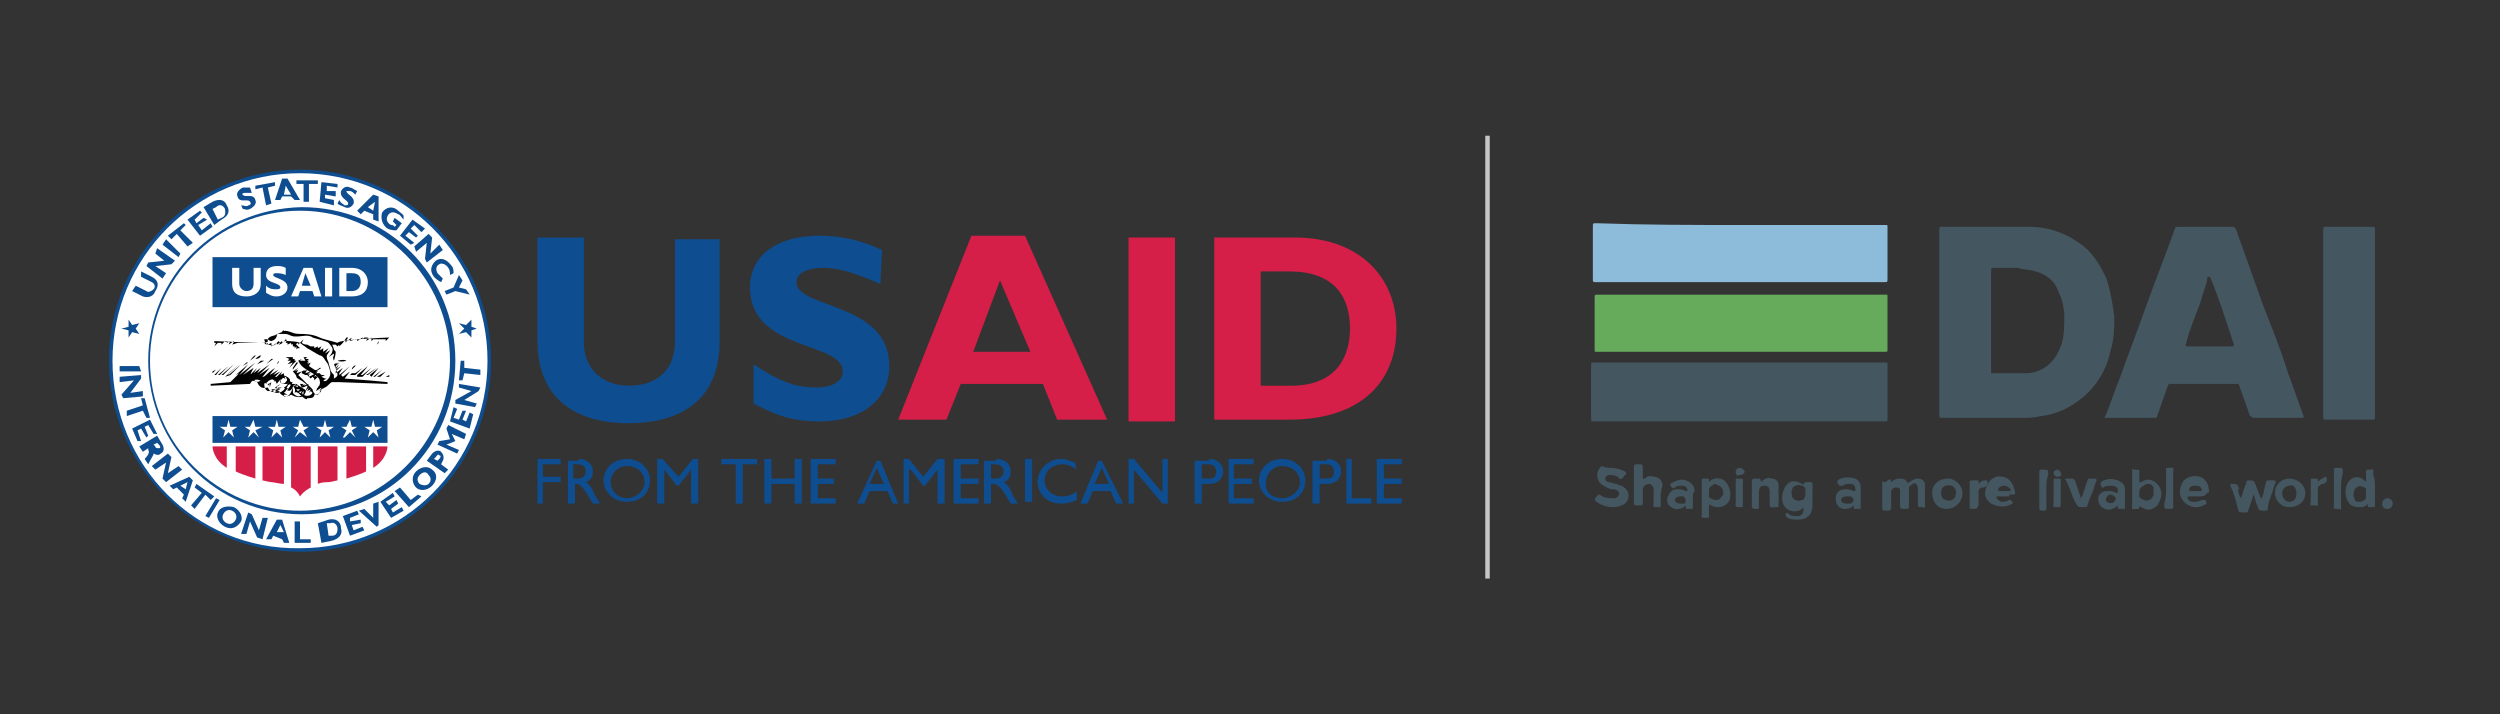 <?xml version="1.0" encoding="utf-8"?>
<!-- Generator: Adobe Illustrator 28.3.0, SVG Export Plug-In . SVG Version: 6.00 Build 0)  -->
<svg version="1.1" id="Layer_1" xmlns="http://www.w3.org/2000/svg" xmlns:xlink="http://www.w3.org/1999/xlink" x="0px" y="0px"
	 viewBox="0 0 140 40" style="enable-background:new 0 0 140 40;" xml:space="preserve">
<rect x="0" y="0" width="140" height="40" fill="#333333" stroke="none"/>
<style type="text/css">
	.st0{fill:#44565F;}
	.st1{fill:#8CBCDA;}
	.st2{fill:#66AA5C;}
	.st3{fill:#FFFFFF;}
	.st4{fill:#0E4D90;}
	.st5{fill:#D51E48;}
	.st6{fill:#010101;}
	.st7{fill:none;stroke:#C7C6C5;stroke-width:0.25;stroke-miterlimit:10;}
</style>
<g>
	<g>
		<path class="st0" d="M96.9,27.6c0,0.2,0,0.4-0.1,0.5c-0.2,0.3-0.6,0.4-1,0.2c0,0,0-0.1-0.1,0c0,0,0,0.1,0,0.1c0,0.2,0,0.4,0,0.5
			c0,0.1,0,0.1-0.1,0.1c-0.4,0-0.3,0-0.3-0.3c0-0.3,0-0.6,0-0.9c0-0.3,0-0.6,0-0.9c0-0.1,0-0.1,0.1-0.1c0.1,0,0.2,0,0.2,0
			c0.1,0,0.1,0,0.1,0.1c0,0.1,0,0.1,0.1,0C96.3,26.6,96.8,26.9,96.9,27.6C96.9,27.6,96.9,27.6,96.9,27.6z M95.7,27.6
			C95.7,27.6,95.7,27.6,95.7,27.6c0,0.1,0,0.2,0,0.2c0,0,0,0.1,0.1,0.1c0.1,0.1,0.3,0.1,0.4,0.1c0.1,0,0.2-0.2,0.3-0.3
			c0-0.1,0-0.3-0.1-0.4c-0.1-0.1-0.3-0.2-0.4-0.2C95.7,27.3,95.7,27.3,95.7,27.6C95.7,27.6,95.7,27.6,95.7,27.6z"/>
		<g>
			<path class="st0" d="M108.6,18.1c0-1.7,0-3.5,0-5.2c0-0.2,0-0.2,0.2-0.2c1.6,0,3.2,0,4.8,0c1.2,0,2.2,0.4,3.1,1.1
				c0.6,0.5,1,1.2,1.3,1.9c0.2,0.7,0.3,1.3,0.4,2c0,0.6,0,1.3-0.2,1.9c-0.2,1-0.7,1.9-1.5,2.6c-0.7,0.6-1.5,1-2.4,1.1
				c-0.4,0.1-0.8,0.1-1.2,0.1c-1.4,0-2.9,0-4.3,0c-0.2,0-0.2,0-0.2-0.2C108.6,21.6,108.6,19.8,108.6,18.1z M111.5,18
				c0,0.9,0,1.9,0,2.8c0,0.1,0,0.1,0.1,0.1c0.6,0,1.2,0,1.9,0c0.3,0,0.6-0.1,0.8-0.2c0.6-0.3,0.9-0.8,1.1-1.3
				c0.2-0.5,0.2-1.1,0.2-1.7c0-0.4-0.1-0.9-0.3-1.3c-0.2-0.6-0.6-1-1.3-1.2c-0.3-0.1-0.7-0.1-1-0.2c-0.4,0-0.9,0-1.3,0
				c-0.2,0-0.2,0-0.2,0.2C111.5,16.1,111.5,17.1,111.5,18z"/>
			<path class="st0" d="M123.7,12.7c0.4,0,0.9,0,1.3,0c0.1,0,0.1,0,0.2,0.1c0.5,1.4,1,2.8,1.5,4.2c0.5,1.3,1,2.5,1.4,3.8
				c0.3,0.8,0.6,1.7,0.9,2.5c0,0.1,0,0.1-0.1,0.1c-0.9,0-1.8,0-2.7,0c-0.1,0-0.1-0.1-0.2-0.1c-0.2-0.6-0.4-1.1-0.6-1.7
				c0-0.1-0.1-0.1-0.2-0.1c-1.2,0-2.4,0-3.6,0c-0.1,0-0.2,0-0.2,0.1c-0.2,0.6-0.4,1.1-0.6,1.7c0,0.1-0.1,0.1-0.2,0.1
				c-0.9,0-1.7,0-2.6,0c-0.1,0-0.2,0-0.1-0.1c0.3-0.7,0.5-1.4,0.8-2.1c0.5-1.4,1-2.7,1.5-4.1c0.5-1.4,1.1-2.9,1.6-4.3
				c0-0.1,0.1-0.1,0.2-0.1C122.8,12.7,123.2,12.7,123.7,12.7z M123.7,19.4C123.7,19.4,123.7,19.4,123.7,19.4c0.4,0,0.8,0,1.3,0
				c0.1,0,0.1,0,0.1-0.1c-0.4-1.2-0.8-2.5-1.3-3.7c0,0,0-0.1-0.1-0.1c-0.1,0-0.1,0.1-0.1,0.1c0,0,0,0,0,0.1
				c-0.1,0.4-0.3,0.9-0.4,1.3c-0.3,0.8-0.6,1.5-0.8,2.3c0,0.1,0,0.1,0.1,0.1C122.9,19.4,123.3,19.4,123.7,19.4z"/>
			<path class="st1" d="M97.5,12.6c2.7,0,5.3,0,8,0c0,0,0.1,0,0.1,0c0.1,0,0.1,0,0.1,0.1c0,0.5,0,1,0,1.5c0,0.5,0,1,0,1.4
				c0,0.2,0,0.2-0.2,0.2c-3.2,0-6.4,0-9.5,0c-2.2,0-4.4,0-6.6,0c-0.2,0-0.2,0-0.2-0.2c0-1,0-1.9,0-2.9c0-0.2,0-0.2,0.2-0.2
				C92.2,12.6,94.8,12.6,97.5,12.6z"/>
			<path class="st2" d="M97.5,19.7c-2.7,0-5.3,0-8,0c0,0-0.1,0-0.1,0c-0.1,0-0.1,0-0.1-0.1c0,0,0-0.1,0-0.1c0-0.9,0-1.9,0-2.8
				c0-0.2,0-0.2,0.2-0.2c4.9,0,9.9,0,14.8,0c0.4,0,0.9,0,1.3,0c0.1,0,0.1,0,0.1,0.1c0,1,0,2,0,3c0,0.1,0,0.1-0.2,0.1
				c-1.5,0-2.9,0-4.4,0C100,19.7,98.8,19.7,97.5,19.7z"/>
			<path class="st0" d="M97.5,20.3c2.7,0,5.4,0,8,0c0,0,0.1,0,0.1,0c0.1,0,0.1,0,0.1,0.1c0,0,0,0.1,0,0.1c0,1,0,2,0,2.9
				c0,0.2,0,0.2-0.2,0.2c-5.4,0-10.8,0-16.2,0c-0.2,0-0.2,0-0.2-0.2c0-1,0-1.9,0-2.9c0-0.2,0-0.2,0.2-0.2
				C92.1,20.3,94.8,20.3,97.5,20.3z"/>
			<path class="st0" d="M130.1,18.1c0-1.7,0-3.5,0-5.2c0-0.2,0-0.2,0.2-0.2c0.8,0,1.7,0,2.5,0c0.2,0,0.2,0,0.2,0.2c0,3.5,0,7,0,10.4
				c0,0.2,0,0.2-0.2,0.2c-0.8,0-1.7,0-2.5,0c-0.2,0-0.2,0-0.2-0.2C130.1,21.6,130.1,19.8,130.1,18.1
				C130.1,18.1,130.1,18.1,130.1,18.1z"/>
			<path class="st0" d="M105.9,27c0.1-0.1,0.3-0.2,0.4-0.2c0.2,0,0.4,0,0.5,0.2c0,0.1,0.1,0,0.1,0c0.2-0.1,0.3-0.2,0.5-0.2
				c0.2,0,0.4,0.1,0.4,0.4c0,0.1,0,0.2,0,0.2c0,0.3,0,0.6,0,0.9c0,0.1,0,0.2-0.1,0.1c0,0-0.1,0-0.1,0c-0.2,0-0.2,0-0.2-0.2
				c0-0.3,0-0.5,0-0.8c0-0.1,0-0.2-0.1-0.3c-0.1-0.1-0.2,0-0.3,0.1c-0.1,0-0.1,0.1-0.1,0.2c0,0.3,0,0.6,0,0.9c0,0.2,0,0.2-0.2,0.2
				c-0.3,0-0.3,0-0.3-0.3c0-0.2,0-0.5,0-0.7c0-0.2-0.1-0.2-0.2-0.2c-0.2,0-0.3,0.1-0.3,0.3c0,0.3,0,0.6,0,0.8c0,0.1,0,0.2-0.2,0.2
				c-0.3,0-0.3,0-0.3-0.3c0-0.4,0-0.8,0-1.2c0-0.1,0-0.2,0.1-0.1c0,0,0.1,0,0.1,0C105.8,26.8,105.9,26.8,105.9,27z"/>
			<path class="st0" d="M101.5,27.7c0,0.2,0,0.4,0,0.6c0,0.5-0.3,0.8-0.8,0.8c-0.2,0-0.4,0-0.6-0.1c-0.1-0.1-0.1-0.1-0.1-0.2
				c0,0,0,0,0,0c0-0.1,0.1-0.1,0.2,0c0.1,0.1,0.3,0.1,0.5,0.1c0.2,0,0.3-0.2,0.3-0.4c0-0.1,0-0.1-0.1,0c-0.4,0.3-1.1,0.1-1.1-0.6
				c0-0.3,0.1-0.6,0.3-0.8c0.2-0.2,0.5-0.2,0.8,0c0.1,0,0.1,0.1,0.1,0c0,0,0,0,0.1-0.1c0.1,0,0.2,0,0.3,0c0.1,0,0.1,0.1,0.1,0.1
				C101.5,27.2,101.5,27.4,101.5,27.7C101.5,27.7,101.5,27.7,101.5,27.7z M101.1,27.6C101.1,27.6,101.1,27.6,101.1,27.6
				c0-0.1,0-0.1,0-0.2c0-0.1-0.1-0.2-0.2-0.2c-0.2-0.1-0.4,0-0.5,0.1c-0.1,0.2-0.1,0.4,0,0.6c0.1,0.1,0.3,0.2,0.5,0.1
				C101,28,101.1,27.9,101.1,27.6C101.1,27.7,101.1,27.7,101.1,27.6z"/>
			<path class="st0" d="M90.2,26.2c0.3,0,0.6,0.1,0.8,0.2c0.1,0.1,0.1,0.1,0,0.2c-0.1,0.1-0.1,0.2-0.2,0.2c-0.1,0.1-0.2-0.1-0.2-0.1
				c-0.2-0.1-0.3-0.1-0.5-0.1c-0.1,0-0.2,0.1-0.2,0.2c0,0.1,0.1,0.2,0.2,0.2c0.1,0,0.3,0.1,0.4,0.1c0.1,0,0.2,0.1,0.3,0.1
				c0.2,0.1,0.4,0.3,0.4,0.5c0,0.3-0.1,0.5-0.4,0.6c-0.4,0.2-1,0.1-1.4-0.2c0,0,0,0-0.1-0.1c0-0.1,0.2-0.3,0.2-0.3c0,0,0.1,0,0.1,0
				c0.2,0.2,0.5,0.2,0.8,0.2c0.1,0,0.1,0,0.2-0.1c0.1-0.1,0.1-0.2,0-0.3c-0.1-0.1-0.2-0.1-0.3-0.1c-0.2,0-0.3-0.1-0.5-0.2
				c-0.4-0.2-0.5-0.8-0.1-1.1C89.9,26.2,90.1,26.2,90.2,26.2z"/>
			<path class="st0" d="M125.5,27.9c0.1-0.2,0.1-0.4,0.2-0.6c0-0.1,0.1-0.2,0.1-0.3c0-0.1,0.1-0.1,0.1-0.1c0.3,0,0.3,0,0.4,0.2
				c0.1,0.3,0.2,0.5,0.3,0.8c0.1,0,0.1-0.1,0.1-0.1c0.1-0.3,0.1-0.5,0.2-0.8c0-0.1,0.1-0.1,0.2-0.1c0.1,0,0.1,0,0.2,0
				c0.1,0,0.2,0,0.1,0.2c-0.1,0.2-0.1,0.4-0.2,0.6c-0.1,0.3-0.2,0.5-0.2,0.8c0,0.1-0.1,0.1-0.2,0.1c-0.3,0-0.3,0-0.4-0.3
				c-0.1-0.2-0.1-0.4-0.2-0.6c0,0,0-0.1,0-0.1c0,0,0,0,0,0.1c-0.1,0.3-0.2,0.6-0.3,0.9c0,0.1-0.1,0.1-0.2,0.1c-0.4,0-0.3,0-0.4-0.3
				c-0.1-0.4-0.2-0.8-0.4-1.2c0-0.1,0-0.1,0.1-0.1c0.3,0,0.3,0,0.4,0.3C125.3,27.3,125.3,27.6,125.5,27.9
				C125.4,27.8,125.4,27.8,125.5,27.9z"/>
			<path class="st0" d="M119.4,27.4c0-0.3,0-0.6,0-1c0-0.1,0-0.2,0.1-0.1c0.4,0,0.3,0,0.3,0.3c0,0.1,0,0.2,0,0.3c0,0,0,0.1,0,0.1
				c0,0,0.1,0,0.1,0c0.3-0.2,0.6-0.2,0.9,0.1c0.2,0.2,0.3,0.5,0.2,0.8c-0.1,0.3-0.2,0.5-0.5,0.6c-0.2,0.1-0.4,0-0.6-0.1
				c0,0-0.1-0.1-0.1,0c0,0.1,0,0.1-0.1,0.1c0,0,0,0,0,0c-0.4,0-0.3,0.1-0.3-0.3C119.4,27.9,119.4,27.6,119.4,27.4z M119.8,27.6
				C119.8,27.6,119.8,27.6,119.8,27.6c0,0.1,0,0.1,0,0.2c0,0,0,0.1,0.1,0.1c0.2,0.2,0.6,0.2,0.7-0.2c0-0.1,0-0.3,0-0.4
				c-0.1-0.2-0.2-0.2-0.4-0.2C119.9,27.3,119.8,27.3,119.8,27.6C119.8,27.6,119.8,27.6,119.8,27.6z"/>
			<path class="st0" d="M133,27.3c0,0.3,0,0.7,0,1c0,0.1,0,0.1-0.1,0.1c-0.1,0-0.1,0-0.2,0c-0.1,0-0.1,0-0.1-0.1c0-0.1,0-0.1-0.1,0
				c-0.1,0.1-0.2,0.1-0.4,0.1c-0.3,0-0.5-0.1-0.6-0.3c-0.2-0.3-0.2-0.8,0-1.1c0.2-0.3,0.6-0.4,0.9-0.1c0,0,0.1,0.1,0.1,0.1
				c0,0,0-0.1,0-0.1c0-0.2,0-0.3,0-0.5c0-0.1,0-0.1,0.1-0.1c0.4,0,0.3-0.1,0.3,0.3C133,26.8,133,27.1,133,27.3z M131.8,27.7
				C131.8,27.7,131.8,27.7,131.8,27.7c0,0.2,0.1,0.4,0.2,0.4c0.2,0,0.3,0,0.4-0.1c0,0,0.1-0.1,0.1-0.1c0-0.1,0-0.3,0-0.4
				c0-0.1,0-0.2-0.1-0.2C132.1,27.1,131.8,27.3,131.8,27.7z"/>
			<path class="st0" d="M93,27.8c0,0.2,0,0.3,0,0.5c0,0.1,0,0.1-0.1,0.1c-0.4,0-0.3,0-0.3-0.3c0-0.2,0-0.5,0-0.7
				c0-0.2-0.1-0.2-0.2-0.3c-0.2,0-0.4,0.1-0.4,0.3c0,0.2,0,0.5,0,0.7c0,0.2,0,0.2-0.2,0.2c0,0,0,0-0.1,0c-0.2,0-0.2,0-0.2-0.2
				c0-0.6,0-1.2,0-1.9c0-0.2,0-0.2,0.2-0.2c0.3,0,0.3,0,0.3,0.3c0,0.1,0,0.3,0,0.4c0,0,0,0.1,0,0.1c0,0,0.1,0,0.1,0
				c0.1-0.1,0.3-0.2,0.5-0.1c0.3,0,0.5,0.2,0.5,0.5C93,27.5,93,27.7,93,27.8C93,27.8,93,27.8,93,27.8z"/>
			<path class="st0" d="M104.2,27.9c0,0.2,0,0.3,0,0.5c0,0.1,0,0.1-0.1,0.1c-0.1,0-0.2,0-0.2,0c0,0-0.1,0-0.1-0.1
				c0-0.1-0.1-0.1-0.1,0c-0.2,0.1-0.3,0.1-0.5,0.1c-0.3-0.1-0.4-0.3-0.4-0.6c0-0.3,0.2-0.5,0.5-0.5c0.2,0,0.3,0,0.5,0.1
				c0,0,0,0,0.1,0c0,0,0,0,0-0.1c0-0.2-0.1-0.3-0.3-0.3c-0.2,0-0.3,0-0.4,0.1c-0.1,0-0.1,0-0.2,0c0,0,0-0.1-0.1-0.1
				c0-0.1,0-0.1,0-0.2c0.3-0.2,0.6-0.2,1-0.1c0.2,0.1,0.3,0.3,0.3,0.5C104.2,27.6,104.2,27.7,104.2,27.9
				C104.2,27.9,104.2,27.9,104.2,27.9z M103.4,28.2c0.1,0,0.1,0,0.2,0c0.1,0,0.2-0.1,0.2-0.2c0-0.1-0.1-0.2-0.2-0.2
				c-0.1,0-0.1,0-0.2,0c-0.2,0-0.3,0.1-0.3,0.2C103.1,28.1,103.2,28.2,103.4,28.2z"/>
			<path class="st0" d="M94.8,27.9c0,0.2,0,0.3,0,0.5c0,0.1,0,0.1-0.1,0.1c-0.1,0-0.2,0-0.2,0c0,0-0.1,0-0.1-0.1
				c0-0.1-0.1-0.1-0.1,0c-0.2,0.1-0.5,0.2-0.7,0c-0.2-0.1-0.3-0.3-0.2-0.6c0.1-0.2,0.2-0.4,0.5-0.4c0.2,0,0.3,0,0.5,0.1
				c0.1,0,0.1,0,0.1,0c0-0.2-0.1-0.3-0.3-0.3c-0.2,0-0.3,0-0.4,0.1c-0.1,0.1-0.1,0-0.2,0c-0.1-0.2-0.1-0.2,0.1-0.3
				c0.2-0.1,0.5-0.2,0.7-0.1c0.3,0.1,0.5,0.3,0.5,0.6C94.8,27.6,94.8,27.7,94.8,27.9C94.8,27.9,94.8,27.9,94.8,27.9z M94.1,28.2
				c0.1,0,0.1,0,0.2,0c0.1,0,0.1-0.1,0.1-0.2c0-0.1-0.1-0.1-0.1-0.2c-0.1,0-0.1,0-0.2,0c-0.2,0-0.3,0.1-0.3,0.2
				C93.8,28.1,93.9,28.2,94.1,28.2z"/>
			<path class="st0" d="M119,27.9c0,0.2,0,0.3,0,0.5c0,0.1,0,0.1-0.1,0.1c-0.1,0-0.2,0-0.2,0c-0.1,0-0.1,0-0.1-0.1
				c0-0.1,0-0.1-0.1,0c-0.2,0.1-0.4,0.2-0.6,0.1c-0.3-0.1-0.4-0.3-0.4-0.6c0-0.2,0.2-0.4,0.5-0.4c0.2,0,0.3,0,0.5,0.1c0,0,0,0,0.1,0
				c0,0,0-0.1,0-0.1c0-0.2-0.1-0.3-0.4-0.3c-0.1,0-0.3,0-0.4,0.1c-0.1,0-0.1,0-0.1,0c-0.1-0.2-0.1-0.3,0.1-0.4
				c0.3-0.1,0.5-0.1,0.8,0c0.2,0.1,0.4,0.2,0.4,0.5C119,27.5,119,27.7,119,27.9z M118.2,27.7c-0.1,0-0.1,0-0.2,0.1
				c-0.1,0.1-0.1,0.3,0,0.3c0.1,0.1,0.3,0.1,0.4,0c0.1-0.1,0.1-0.3,0-0.3C118.4,27.8,118.3,27.7,118.2,27.7z"/>
			<path class="st0" d="M112.4,27.8c-0.2,0-0.3,0-0.5,0c-0.1,0-0.1,0-0.1,0.1c0.1,0.1,0.2,0.2,0.3,0.2c0.1,0,0.3,0,0.4-0.1
				c0.1,0,0.1,0,0.1,0c0.2,0.2,0.1,0.2-0.1,0.3c-0.3,0.1-0.6,0.1-1-0.1c-0.3-0.2-0.4-0.5-0.3-0.8c0.1-0.4,0.3-0.6,0.6-0.7
				c0.5-0.1,0.9,0.2,1,0.7c0.1,0.3,0.1,0.3-0.3,0.3C112.6,27.8,112.5,27.8,112.4,27.8z M112.2,27.5
				C112.2,27.5,112.2,27.5,112.2,27.5c0.1,0,0.2,0,0.3,0c0.1,0,0.1,0,0.1-0.1c-0.1-0.1-0.2-0.2-0.4-0.2c-0.1,0-0.3,0.1-0.3,0.2
				c0,0.1,0,0.1,0.1,0.1C112,27.5,112.1,27.5,112.2,27.5z"/>
			<path class="st0" d="M123.1,27.8c-0.2,0-0.3,0-0.5,0c-0.1,0-0.1,0-0.1,0.1c0.1,0.2,0.2,0.2,0.4,0.2c0.1,0,0.2,0,0.4-0.1
				c0.1,0,0.1,0,0.2,0c0.1,0.2,0.1,0.2-0.1,0.3c-0.4,0.2-0.8,0.1-1.1-0.2c-0.3-0.3-0.3-0.8,0-1.2c0.3-0.3,0.8-0.3,1.1-0.1
				c0.2,0.2,0.3,0.4,0.3,0.7c0,0.1,0,0.1-0.1,0.1C123.5,27.8,123.3,27.8,123.1,27.8C123.1,27.8,123.1,27.8,123.1,27.8z M122.9,27.5
				C122.9,27.5,122.9,27.5,122.9,27.5c0.1,0,0.2,0,0.3,0c0.1,0,0.1,0,0.1-0.1c-0.1-0.2-0.2-0.2-0.4-0.2c-0.2,0-0.3,0.1-0.3,0.2
				c0,0.1,0,0.1,0,0.1C122.7,27.5,122.8,27.5,122.9,27.5z"/>
			<path class="st0" d="M129.1,27.6c0,0.5-0.4,0.8-0.9,0.8c-0.5,0-0.8-0.4-0.8-0.8c0-0.5,0.4-0.8,0.8-0.8
				C128.7,26.8,129.1,27.2,129.1,27.6z M127.8,27.6c0,0.3,0.2,0.5,0.4,0.5c0.3,0,0.4-0.2,0.4-0.5c0-0.3-0.2-0.5-0.4-0.4
				C128,27.2,127.8,27.4,127.8,27.6z"/>
			<path class="st0" d="M109.9,27.6c0,0.5-0.4,0.9-0.9,0.9c-0.5,0-0.8-0.4-0.8-0.9c0-0.5,0.4-0.8,0.9-0.8
				C109.5,26.8,109.9,27.2,109.9,27.6z M108.7,27.6c0,0.2,0.1,0.4,0.3,0.4c0.2,0.1,0.4,0,0.5-0.2c0.1-0.3,0-0.5-0.2-0.6
				C108.9,27.1,108.7,27.3,108.7,27.6z"/>
			<path class="st0" d="M99.1,27.9c0-0.1,0-0.3,0-0.4c0-0.2-0.1-0.3-0.3-0.3c-0.2,0-0.3,0.1-0.3,0.4c0,0.3,0,0.5,0,0.8
				c0,0.1,0,0.1-0.1,0.1c-0.3,0-0.3,0-0.3-0.3c0-0.4,0-0.8,0-1.2c0-0.1,0-0.2,0.2-0.2c0.1,0,0.1,0,0.2,0c0,0,0.1,0,0.1,0.1
				c0,0.1,0.1,0.1,0.1,0c0.2-0.1,0.3-0.2,0.5-0.1c0.3,0,0.4,0.2,0.4,0.4c0,0.4,0,0.7,0,1.1c0,0.1,0,0.1-0.1,0.1
				c-0.4,0-0.4,0.1-0.4-0.3C99.1,28.1,99.1,28,99.1,27.9C99.1,27.9,99.1,27.9,99.1,27.9z"/>
			<path class="st0" d="M115.9,26.8c0,0,0.1,0,0.1,0c0.1,0,0.1,0,0.2,0.1c0.1,0.3,0.2,0.6,0.3,0.9c0,0,0,0.1,0,0.1c0,0,0,0,0.1-0.1
				c0.1-0.3,0.2-0.6,0.3-0.9c0-0.1,0.1-0.1,0.2-0.1c0.1,0,0.1,0,0.2,0c0.1,0,0.1,0,0.1,0.1c0,0.1-0.1,0.2-0.1,0.3
				c-0.1,0.4-0.3,0.7-0.4,1.1c0,0.1-0.1,0.1-0.2,0.1c-0.4,0-0.3,0-0.5-0.3c-0.2-0.4-0.3-0.8-0.5-1.2
				C115.6,26.8,115.6,26.8,115.9,26.8C115.8,26.8,115.8,26.8,115.9,26.8C115.9,26.8,115.9,26.8,115.9,26.8z"/>
			<path class="st0" d="M131.1,27.4c0,0.3,0,0.6,0,1c0,0.1,0,0.2-0.1,0.1c-0.4,0-0.3,0-0.3-0.3c0-0.6,0-1.2,0-1.8
				c0-0.2,0-0.2,0.2-0.2c0.3,0,0.3,0,0.3,0.3C131.1,26.8,131.1,27.1,131.1,27.4z"/>
			<path class="st0" d="M121.3,27.3c0-0.3,0-0.7,0-1c0-0.1,0-0.1,0.1-0.1c0.4,0,0.3-0.1,0.3,0.3c0,0.6,0,1.2,0,1.8
				c0,0.2,0,0.2-0.2,0.2c-0.3,0-0.3,0-0.3-0.3C121.3,27.9,121.3,27.6,121.3,27.3C121.3,27.3,121.3,27.3,121.3,27.3z"/>
			<path class="st0" d="M114.6,27.4c0,0.3,0,0.6,0,1c0,0.1,0,0.2-0.1,0.2c-0.3,0-0.3,0-0.3-0.3c0-0.6,0-1.2,0-1.8
				c0-0.2,0-0.2,0.2-0.2c0.3,0,0.3,0,0.3,0.3C114.6,26.8,114.6,27.1,114.6,27.4z"/>
			<path class="st0" d="M110.5,28.5c-0.2,0-0.2,0-0.2-0.2c0-0.4,0-0.8,0-1.2c0-0.2,0-0.2,0.2-0.2c0.1,0,0.1,0,0.2,0
				c0.1,0,0.1,0,0.1,0.1c0,0.1,0,0.1,0.1,0c0.1-0.1,0.2-0.1,0.3-0.1c0.1,0,0.1,0,0.1,0.1c0,0,0,0,0,0c0,0.2,0,0.2-0.2,0.3
				c0,0-0.1,0-0.1,0c-0.1,0-0.2,0.1-0.2,0.2c0,0.3,0,0.5,0,0.8C110.7,28.5,110.7,28.5,110.5,28.5C110.5,28.5,110.5,28.5,110.5,28.5z
				"/>
			<path class="st0" d="M129.4,27.6c0-0.2,0-0.5,0-0.7c0-0.1,0-0.1,0.1-0.1c0.1,0,0.1,0,0.2,0c0.1,0,0.1,0,0.1,0.1
				c0,0.1,0,0.1,0.1,0c0.1-0.1,0.2-0.1,0.3-0.2c0.1,0,0.1,0,0.1,0.1c0,0,0,0,0,0c0,0.2,0,0.2-0.2,0.3c-0.1,0-0.1,0-0.2,0.1
				c-0.1,0-0.1,0.1-0.1,0.2c0,0.3,0,0.6,0,0.8c0,0.1,0,0.2-0.1,0.1c-0.4,0-0.3,0.1-0.3-0.3C129.4,28,129.4,27.8,129.4,27.6
				C129.4,27.6,129.4,27.6,129.4,27.6z"/>
			<path class="st0" d="M97.2,27.6c0-0.2,0-0.5,0-0.7c0-0.1,0-0.1,0.1-0.1c0.4,0,0.3,0,0.3,0.3c0,0.4,0,0.8,0,1.2
				c0,0.1,0,0.1-0.1,0.1c-0.4,0-0.3,0-0.3-0.3C97.2,28,97.2,27.8,97.2,27.6C97.2,27.6,97.2,27.6,97.2,27.6z"/>
			<path class="st0" d="M115,27.6c0-0.2,0-0.5,0-0.7c0-0.1,0-0.1,0.1-0.1c0.4,0,0.3,0,0.3,0.3c0,0.4,0,0.7,0,1.1
				c0,0.2,0,0.2-0.2,0.2c-0.3,0-0.2,0-0.2-0.3C115,28,115,27.8,115,27.6C115,27.6,115,27.6,115,27.6z"/>
			<path class="st0" d="M133.4,28.2c0-0.1,0.1-0.3,0.3-0.3c0.1,0,0.3,0.1,0.3,0.3c0,0.1-0.1,0.3-0.3,0.3
				C133.5,28.5,133.4,28.4,133.4,28.2z"/>
			<path class="st0" d="M97.2,26.4c0-0.1,0.1-0.2,0.2-0.2c0.1,0,0.3,0.1,0.3,0.2c0,0.1-0.1,0.2-0.3,0.2
				C97.3,26.7,97.2,26.6,97.2,26.4z"/>
			<path class="st0" d="M115.2,26.7c-0.1,0-0.2-0.1-0.2-0.2c0-0.1,0.1-0.2,0.2-0.2c0.1,0,0.2,0.1,0.2,0.2
				C115.5,26.6,115.4,26.7,115.2,26.7z"/>
		</g>
	</g>
	<g>
		<path class="st3" d="M6.2,20.2c0-5.9,4.8-10.6,10.6-10.6s10.6,4.8,10.6,10.6s-4.8,10.6-10.6,10.6S6.2,26.1,6.2,20.2"/>
		<path class="st4" d="M6.3,20.2c0-5.8,4.7-10.5,10.5-10.5s10.5,4.7,10.5,10.5c0,5.8-4.7,10.5-10.5,10.5C11,30.8,6.3,26.1,6.3,20.2
			 M6.1,20.2c0,5.9,4.8,10.7,10.7,10.7s10.7-4.8,10.7-10.7S22.7,9.5,16.8,9.5C10.9,9.5,6.1,14.3,6.1,20.2"/>
		<path class="st4" d="M8.4,20.2c0-4.6,3.8-8.4,8.4-8.4s8.4,3.8,8.4,8.4s-3.8,8.4-8.4,8.4S8.4,24.9,8.4,20.2 M8.3,20.2
			c0,4.7,3.8,8.6,8.6,8.6s8.6-3.8,8.6-8.6s-3.8-8.6-8.6-8.6C12.1,11.7,8.3,15.5,8.3,20.2"/>
		<rect x="11.9" y="23.3" class="st4" width="9.8" height="1.5"/>
		<polygon class="st3" points="12.9,23.9 13.3,23.9 13.3,23.9 13,24.1 13.1,24.5 13.1,24.5 12.8,24.2 12.5,24.5 12.5,24.5 
			12.6,24.1 12.3,23.9 12.3,23.9 12.7,23.9 12.8,23.5 12.8,23.5 		"/>
		<polygon class="st3" points="14.3,23.9 14.7,23.9 14.7,23.9 14.3,24.1 14.5,24.5 14.5,24.5 14.2,24.2 13.9,24.5 13.9,24.5 
			14,24.1 13.7,23.9 13.7,23.9 14,23.9 14.2,23.5 14.2,23.5 		"/>
		<polygon class="st3" points="15.6,23.9 16,23.9 16,23.9 15.7,24.1 15.8,24.5 15.8,24.5 15.5,24.2 15.2,24.5 15.2,24.5 15.3,24.1 
			15,23.9 15,23.9 15.4,23.9 15.5,23.5 15.5,23.5 		"/>
		<polygon class="st3" points="17,23.9 17.3,23.9 17.3,23.9 17,24.1 17.2,24.5 17.2,24.5 16.8,24.2 16.5,24.5 16.5,24.5 16.7,24.1 
			16.4,23.9 16.4,23.9 16.7,23.9 16.8,23.5 16.8,23.5 		"/>
		<polygon class="st3" points="18.3,23.9 18.7,23.9 18.7,23.9 18.4,24.1 18.5,24.5 18.5,24.5 18.2,24.2 17.9,24.5 17.9,24.5 
			18,24.1 17.7,23.9 17.7,23.9 18.1,23.9 18.2,23.5 18.2,23.5 		"/>
		<polygon class="st3" points="19.7,23.9 20,23.9 20,23.9 19.7,24.1 19.9,24.5 19.9,24.5 19.6,24.2 19.3,24.5 19.2,24.5 19.4,24.1 
			19.1,23.9 19.1,23.9 19.4,23.9 19.6,23.5 19.6,23.5 		"/>
		<polygon class="st3" points="21,23.9 21.4,23.9 21.4,23.9 21.1,24.1 21.2,24.5 21.2,24.5 20.9,24.2 20.6,24.5 20.6,24.5 
			20.7,24.1 20.4,23.9 20.4,23.9 20.8,23.9 20.9,23.5 20.9,23.5 		"/>
		<path class="st5" d="M11.9,25c0,0,0,0.7,0.8,1.2V25H11.9z"/>
		<path class="st5" d="M13.2,25h1.1v1.8c0,0-0.7-0.2-1.1-0.4V25z"/>
		<path class="st5" d="M14.7,25v1.9c0,0,0.4,0.1,0.5,0.1s0.5,0.1,0.7,0.1V25H14.7z"/>
		<path class="st5" d="M21.7,25c0,0,0,0.7-0.8,1.2V25H21.7z"/>
		<path class="st5" d="M20.5,25h-1.1v1.8c0,0,0.7-0.2,1.1-0.4V25z"/>
		<path class="st5" d="M18.9,25v1.9c0,0-0.4,0.1-0.5,0.1S18,27,17.8,27.1V25H18.9z"/>
		<rect x="11.9" y="14.4" class="st4" width="9.8" height="2.8"/>
		<path class="st3" d="M14.6,15v0.9c0,0.5-0.4,0.7-0.8,0.7c-0.5,0-0.8-0.2-0.8-0.7V15h0.4v0.9c0,0.2,0.2,0.4,0.4,0.4
			c0.2,0,0.4-0.1,0.4-0.4V15L14.6,15L14.6,15z"/>
		<path class="st3" d="M16,15.4c-0.2-0.1-0.4-0.1-0.5-0.1c-0.1,0-0.2,0-0.2,0.1c0,0.2,0.8,0.2,0.8,0.7c0,0.3-0.3,0.5-0.6,0.5
			c-0.3,0-0.4-0.1-0.6-0.2v-0.4c0.2,0.2,0.4,0.2,0.6,0.2c0.2,0,0.2-0.1,0.2-0.1c0-0.3-0.8-0.2-0.8-0.7c0-0.3,0.2-0.5,0.6-0.5
			c0.2,0,0.3,0,0.5,0.1L16,15.4L16,15.4z"/>
		<path class="st3" d="M17.1,15.3L16.9,16h0.5L17.1,15.3z M18,16.6h-0.4l-0.1-0.3h-0.7l-0.1,0.3h-0.4l0.7-1.6h0.5L18,16.6z"/>
		<rect x="18.2" y="15" class="st3" width="0.4" height="1.6"/>
		<path class="st3" d="M19.4,16.3h0.3c0.4,0,0.5-0.3,0.5-0.5c0-0.3-0.1-0.5-0.5-0.5h-0.3V16.3z M19.7,15c0.6,0,0.9,0.4,0.9,0.8
			c0,0.5-0.3,0.8-0.9,0.8H19V15L19.7,15L19.7,15z"/>
		<path class="st5" d="M16.8,27.8c-0.2-0.4-0.5-0.5-0.5-0.5V25h1.1v2.3C17.4,27.3,17,27.5,16.8,27.8"/>
		<polygon class="st4" points="26.4,18.5 26.4,18.9 26.1,18.6 25.7,18.7 26,18.4 25.7,18.1 26.1,18.2 26.4,17.9 26.4,18.3 
			26.7,18.4 		"/>
		<polygon class="st4" points="7.2,18.3 7.2,17.9 7.4,18.2 7.8,18.1 7.6,18.4 7.8,18.7 7.4,18.6 7.2,18.9 7.2,18.5 6.8,18.4 		"/>
		<path class="st4" d="M7.9,15.2l0.6,0.3c0.4,0.2,0.4,0.5,0.2,0.8c-0.1,0.3-0.4,0.4-0.7,0.3l-0.6-0.3L7.6,16l0.6,0.3
			c0.1,0.1,0.3,0,0.4-0.1c0.1-0.1,0.1-0.3-0.1-0.4l-0.6-0.3L7.9,15.2z"/>
		<polygon class="st4" points="9.8,14.6 9.6,14.8 8.7,14.9 9.3,15.3 9.1,15.6 8.2,14.9 8.3,14.7 9.2,14.6 8.7,14.2 8.8,13.9 		"/>
		<polygon class="st4" points="10.1,14.2 10,14.4 9.1,13.7 9.3,13.4 		"/>
		<polygon class="st4" points="10.4,12.6 10.1,12.9 10.8,13.6 10.5,13.8 9.9,13.1 9.6,13.4 9.4,13.2 10.3,12.5 		"/>
		<polygon class="st4" points="11.9,12.7 11.2,13.2 10.5,12.3 11.2,11.8 11.3,11.9 10.9,12.3 11,12.5 11.4,12.2 11.6,12.3 
			11.1,12.6 11.3,12.9 11.8,12.5 		"/>
		<path class="st4" d="M12.2,12.3l0.2-0.1c0.3-0.1,0.2-0.4,0.2-0.5c-0.1-0.2-0.3-0.3-0.5-0.1l-0.2,0.1L12.2,12.3z M11.9,11.3
			c0.4-0.2,0.7-0.1,0.8,0.2c0.2,0.3,0.1,0.6-0.3,0.8L12,12.6l-0.6-1L11.9,11.3z"/>
		<path class="st4" d="M14.1,10.8c-0.2,0-0.3,0-0.4,0c-0.1,0-0.2,0.1-0.1,0.1c0.1,0.2,0.6-0.1,0.7,0.3c0.1,0.2-0.1,0.4-0.3,0.5
			c-0.2,0.1-0.3,0-0.4,0l-0.1-0.2c0.2,0,0.3,0.1,0.4,0c0.1,0,0.2-0.1,0.1-0.2c-0.1-0.2-0.6,0.1-0.7-0.3c-0.1-0.2,0.1-0.4,0.3-0.5
			c0.1,0,0.2,0,0.4,0L14.1,10.8z"/>
		<polygon class="st4" points="15.4,10.4 15,10.5 15.2,11.4 14.9,11.5 14.7,10.5 14.3,10.6 14.3,10.4 15.4,10.2 		"/>
		<path class="st4" d="M16,10.4l-0.1,0.5l0.4,0L16,10.4z M16.8,11.2l-0.3,0L16.3,11l-0.5,0l-0.1,0.2l-0.3,0l0.4-1.2l0.3,0L16.8,11.2
			z"/>
		<polygon class="st4" points="17.8,10.3 17.3,10.3 17.3,11.3 17,11.3 17,10.3 16.6,10.3 16.6,10.1 17.8,10.1 		"/>
		<polygon class="st4" points="18.7,11.5 17.9,11.3 18,10.2 18.9,10.3 18.9,10.5 18.3,10.4 18.3,10.7 18.8,10.7 18.8,11 18.2,10.9 
			18.2,11.1 18.7,11.2 		"/>
		<path class="st4" d="M19.9,10.9c-0.1-0.1-0.2-0.2-0.3-0.2c-0.1,0-0.2,0-0.2,0c0,0.2,0.5,0.3,0.4,0.7c-0.1,0.2-0.3,0.3-0.5,0.2
			c-0.2-0.1-0.3-0.1-0.4-0.2l0.1-0.2c0.1,0.2,0.2,0.2,0.3,0.3c0.1,0,0.2,0,0.2-0.1c0-0.2-0.5-0.3-0.4-0.7c0.1-0.2,0.3-0.3,0.5-0.2
			c0.1,0,0.2,0.1,0.4,0.2L19.9,10.9z"/>
		<path class="st4" d="M21,11.3l-0.4,0.3l0.3,0.2L21,11.3z M21.2,12.4l-0.3-0.1l0-0.3l-0.5-0.2l-0.2,0.2L20,11.8l0.9-0.9l0.3,0.1
			L21.2,12.4z"/>
		<path class="st4" d="M22.6,12.3c-0.1-0.1-0.2-0.3-0.3-0.3c-0.3-0.2-0.5-0.1-0.6,0.1c-0.1,0.2,0,0.4,0.2,0.5c0.1,0,0.1,0,0.2,0.1
			l0.1-0.1L22,12.4l0.1-0.2l0.4,0.3l-0.3,0.4c-0.1,0-0.3,0-0.5-0.1c-0.3-0.2-0.4-0.6-0.3-0.9c0.2-0.3,0.6-0.4,0.9-0.1
			c0.1,0.1,0.3,0.2,0.3,0.3L22.6,12.3z"/>
		<polygon class="st4" points="23,13.7 22.4,13.2 23.1,12.3 23.8,12.8 23.6,13 23.2,12.6 23,12.8 23.4,13.2 23.3,13.3 22.9,13 
			22.7,13.2 23.2,13.6 		"/>
		<polygon class="st4" points="23.9,14.7 23.8,14.5 23.9,13.6 23.3,14.1 23.2,13.8 24,13.1 24.2,13.3 24.1,14.2 24.6,13.7 24.8,14 
					"/>
		<path class="st4" d="M24.7,15.8c-0.2-0.1-0.3-0.2-0.4-0.3c-0.3-0.4-0.1-0.7,0.1-0.9c0.3-0.2,0.6-0.1,0.9,0.3
			c0.1,0.1,0.1,0.3,0.1,0.4l-0.2,0.1c0-0.1,0-0.3-0.1-0.4c-0.1-0.2-0.4-0.3-0.5-0.2c-0.2,0.1-0.2,0.3-0.1,0.5
			c0.1,0.1,0.2,0.2,0.3,0.3L24.7,15.8z"/>
		<polygon class="st4" points="25.4,16.1 25.7,15.4 25.9,15.7 25.7,16.1 26.1,16.2 26.3,16.5 25.5,16.3 25,16.5 24.9,16.3 		"/>
		<polygon class="st4" points="6.7,20.8 6.7,20.5 7.8,20.5 7.9,20.8 		"/>
		<polygon class="st4" points="6.9,22.3 6.8,22.1 7.5,21.3 6.7,21.4 6.7,21.1 7.9,21 7.9,21.2 7.3,22 8,21.9 8,22.2 		"/>
		<polygon class="st4" points="8.2,23.4 8,23 7.1,23.3 7.1,23 8,22.7 7.9,22.3 8.1,22.3 8.4,23.4 		"/>
		<polygon class="st4" points="7.7,24.7 7.4,24 8.4,23.5 8.8,24.3 8.6,24.3 8.3,23.8 8.1,23.9 8.3,24.4 8.2,24.5 7.9,24 7.7,24.1 
			7.9,24.7 		"/>
		<path class="st4" d="M8.6,24.9l0.1,0.1c0,0.1,0.1,0.1,0.2,0.1c0.1,0,0.1-0.1,0-0.2l-0.1-0.1L8.6,24.9z M9.1,24.9
			c0.1,0.2,0.1,0.4-0.1,0.5c-0.1,0.1-0.2,0.1-0.4,0c0,0.1-0.1,0.2-0.3,0.6l-0.2-0.3c0.2-0.2,0.3-0.4,0.2-0.5l0-0.1L8,25.3L7.8,25
			l1-0.6L9.1,24.9z"/>
		<polygon class="st4" points="9.3,27 9.1,26.8 9.3,25.9 8.7,26.3 8.5,26.1 9.4,25.4 9.6,25.6 9.4,26.5 10,26.1 10.2,26.3 		"/>
		<path class="st4" d="M10.5,27l-0.4,0.2l0.3,0.2L10.5,27z M10.4,28.1l-0.2-0.2l0.1-0.2l-0.4-0.4l-0.2,0.1l-0.2-0.2l1.1-0.5l0.2,0.2
			L10.4,28.1z"/>
		<polygon class="st4" points="11.8,28 11.5,27.7 10.9,28.5 10.7,28.3 11.3,27.6 10.9,27.3 11,27.1 12,27.8 		"/>
		<polygon class="st4" points="11.7,29 11.5,28.9 12.1,27.9 12.3,28 		"/>
		<path class="st4" d="M13,28.6c-0.2-0.1-0.4,0-0.5,0.2c-0.1,0.2,0,0.4,0.2,0.5s0.4,0,0.5-0.2C13.3,28.9,13.2,28.7,13,28.6
			 M12.6,29.5c-0.4-0.2-0.5-0.6-0.4-0.8c0.1-0.3,0.5-0.4,0.9-0.3c0.4,0.2,0.5,0.6,0.4,0.8C13.3,29.5,13,29.7,12.6,29.5"/>
		<polygon class="st4" points="14.7,30.2 14.4,30.1 14,29.2 13.8,29.9 13.5,29.9 13.9,28.7 14.1,28.8 14.5,29.7 14.7,29 15,29 		"/>
		<path class="st4" d="M15.7,29.4l-0.2,0.4l0.4,0L15.7,29.4z M16.2,30.4l-0.3,0l-0.1-0.2L15.3,30l-0.1,0.2l-0.3,0l0.6-1.1l0.3,0
			L16.2,30.4z"/>
		<polygon class="st4" points="17.4,30.4 16.5,30.4 16.5,29.2 16.8,29.2 16.8,30.2 17.4,30.2 		"/>
		<path class="st4" d="M18.4,30l0.2,0c0.3,0,0.3-0.3,0.3-0.4c0-0.2-0.2-0.4-0.4-0.3l-0.2,0L18.4,30z M18.4,29.1
			c0.4-0.1,0.7,0.1,0.7,0.5c0.1,0.3-0.1,0.6-0.6,0.7l-0.5,0.1l-0.2-1.1L18.4,29.1z"/>
		<polygon class="st4" points="20.4,29.7 19.6,30 19.2,28.9 20,28.6 20.1,28.8 19.6,29 19.6,29.2 20.2,29.1 20.2,29.3 19.7,29.4 
			19.8,29.7 20.3,29.5 		"/>
		<polygon class="st4" points="21.2,29.4 21.1,29.5 20.1,28.6 20.4,28.5 20.9,29 20.9,28.2 21.2,28.1 		"/>
		<polygon class="st4" points="22.6,28.6 21.9,29 21.3,28.1 22,27.6 22.1,27.8 21.6,28.1 21.8,28.3 22.2,28 22.3,28.2 21.9,28.5 
			22,28.7 22.5,28.4 		"/>
		<polygon class="st4" points="23.6,27.8 22.9,28.4 22.1,27.5 22.4,27.3 23,28 23.4,27.7 		"/>
		<path class="st4" d="M23.5,26.6c-0.2,0.2-0.1,0.4,0,0.5c0.2,0.1,0.4,0.1,0.5,0c0.2-0.2,0.1-0.4,0-0.5
			C23.9,26.4,23.7,26.4,23.5,26.6 M24.2,27.2c-0.3,0.3-0.7,0.3-0.9,0.1c-0.2-0.2-0.3-0.6,0-0.9c0.3-0.3,0.7-0.3,0.9-0.1
			C24.5,26.5,24.5,26.9,24.2,27.2"/>
		<path class="st4" d="M24.5,25.8l0.1-0.1c0.1-0.1,0.1-0.2,0-0.2c-0.1-0.1-0.1,0-0.2,0.1l-0.1,0.1L24.5,25.8z M24.2,25.4
			c0.2-0.2,0.4-0.2,0.5-0.1c0.1,0.1,0.2,0.3,0.1,0.5l-0.1,0.2l0.4,0.3l-0.2,0.2l-1-0.7L24.2,25.4z"/>
		<polygon class="st4" points="25,24 25.1,23.8 26.1,24.3 26,24.6 25.3,24.3 25.5,24.7 25.5,24.7 25,24.9 25.7,25.2 25.6,25.4 
			24.5,24.9 24.6,24.7 25.2,24.6 		"/>
		<polygon class="st4" points="26.5,23.2 26.3,24 25.2,23.6 25.4,22.8 25.6,22.9 25.4,23.4 25.7,23.5 25.9,23 26.1,23 25.9,23.5 
			26.1,23.6 26.3,23.1 		"/>
		<polygon class="st4" points="26.9,21.7 26.8,21.9 26,22.4 26.7,22.6 26.6,22.8 25.5,22.6 25.5,22.4 26.4,21.9 25.7,21.7 
			25.7,21.5 		"/>
		<polygon class="st4" points="26,20.2 26,20.6 26.9,20.7 26.9,21 26,20.9 25.9,21.3 25.7,21.3 25.8,20.2 		"/>
		<path class="st3" d="M11.9,19v2.2c0,0,0.8-0.1,1.1-0.1c0.3,0,0.8-0.1,0.8-0.1s0.3-0.2,0.4,0c0.1,0.2,0.1,0.4,0.1,0.4s0.1,0,0.3,0
			c0,0,0.1,0.3,0.2,0.4c0.1,0.1,0.2,0.1,0.4,0c0,0.1,0.1,0.4,0.5,0.3c0.1,0,0.2,0,0.2,0s-0.1,0.4,0.3,0.2c0.4,0,0.3-0.1,0.3-0.1
			s0.3,0.4,0.6,0.1c0.1-0.1,0.1-0.3,0.1-0.3s0.5,0,0.5-0.2c0.1,0.1,0.5,0.1,0.5-0.4c0.4,0,0.6-0.1,0.5-0.4c0.2,0.1,0.2,0.2,0.3,0
			c0.3,0.1,0.7,0,1,0c0.3,0,2,0.1,2,0.1V19c0,0-1.2,0-1.5,0c-0.2,0-1.1,0-1.3,0c-0.3,0-0.8,0-1.1-0.2c-0.3-0.1-0.7-0.3-0.8-0.3
			c-0.1,0-0.7,0-0.9,0c-0.2-0.1-0.4-0.1-0.5-0.1c-0.1,0-0.2,0.1-0.2,0.1c0,0-0.2,0.1-0.2,0.1l-0.2,0c0,0-0.3,0-0.2,0.2
			c-0.3,0.2-0.3,0.1-0.4,0.1c-0.2,0-1.4,0-1.4,0l-0.6,0L11.9,19z"/>
		<path class="st6" d="M21.8,18.9l0,0.2L21.8,18.9l-0.2,0.2v-0.1l-0.7,0l-0.1,0.1l0-0.2l-0.3,0.2l0.1-0.2l-0.2,0l-0.1,0.1l0-0.1
			l-0.3,0.2l0-0.1l-0.1,0l-0.3,0.1l0.1-0.2l-0.4,0.3l0.2-0.3h-0.1L19,19.5l0.2-0.3l-0.2,0.2l0-0.1l-0.1,0.1l-0.1-0.1l-0.2,0
			c0,0,0.1,0.2,0.1,0.3c0,0-0.2-0.3-0.3-0.4s-0.6-0.2-0.9-0.3c-0.1-0.1-0.3-0.1-0.4-0.1c-0.1,0-0.6,0.1-0.8,0
			c-0.2-0.1-0.3-0.1-0.4-0.1c-0.1,0-0.2,0-0.3,0c-0.1,0-0.1,0.1-0.1,0.1s0,0.2-0.3,0.3c-0.1,0-0.2-0.1-0.2-0.1s-0.2,0-0.2,0
			c0,0,0,0.2,0.2,0.3c0.1,0,0.3,0.1,0.4,0l0.2-0.2l0.1,0.1l0.2-0.2l-0.3,0.3c0,0,0.2,0,0.4-0.3c0,0,0.1,0,0,0.2l0.1,0l0,0.1l0.2-0.1
			l0,0.1l0.2-0.1l0,0.1l0.2-0.1l0,0.1L17,19l-0.1,0.2c0,0,0.1,0.1,0.3,0.1c0.2,0.1,0.2,0.1,0.2,0.1l0.2,0l0,0.1l0.2-0.1l0,0.1
			l0.2-0.1l-0.1,0.2c0,0,0.1,0,0.2-0.1l0,0.2l0.3-0.2l-0.2,0.3l0.3-0.2l-0.2,0.3l0,0.1l0.2-0.1L18.3,20c0,0,0,0.1,0.1,0.3
			c0,0.1,0.1,0.3,0.1,0.4c0,0.1,0.2,0.3,0.2,0.3s0,0.2,0,0.2s0.2-0.1,0.2-0.2c0-0.2-0.2-0.6-0.2-0.6l0.2-0.1l-0.1,0.1l0.2-0.1
			l-0.2,0.2l0,0.1l0.2-0.2l-0.2,0.3l0.3-0.2l-0.3,0.3l0,0.1l0.4-0.3L19,20.9l0,0.1l0.6-0.5l-0.5,0.5l0.1,0.1l0.4-0.3l-0.3,0.4
			c0,0,1.5,0.1,2.4,0.2l0,0.1c0,0-2.6-0.1-2.7-0.1c-0.1,0-0.3,0-0.4,0s-0.2,0.2-0.4,0.3c-0.2,0.1-0.2,0.1-0.2,0.1s0,0.3-0.4,0.3
			c0,0.2-0.2,0.2-0.4,0.2c0,0.2-0.4-0.2-0.5-0.3c-0.1-0.1-0.2,0-0.2,0s0.1-0.2-0.1-0.4c-0.1-0.1-0.2-0.1-0.2-0.1s0.1-0.2-0.2-0.3
			c-0.1-0.1-0.3,0-0.5,0.3c0,0-0.1-0.4-0.4-0.2c-0.1,0-0.2,0.3-0.4,0.1c-0.1-0.1-0.3-0.2-0.5-0.1c-0.1,0-0.2,0.2-0.2,0.2l-2.2,0.1
			l0-0.1l1.1-0.1l0.5-0.5L13.2,21l0.7-0.6L13.4,21l0.9-0.7L13.6,21l0.6-0.4l-0.2,0.4l0.4-0.4l-0.2,0.3l0.4-0.3l-0.2,0.3l0.7-0.5
			l-0.6,0.6l0.6-0.4l-0.4,0.5c0,0,0,0.1,0.2-0.1c0.2-0.2,0.5-0.4,0.5-0.4l-0.3,0.4l0.5-0.3l-0.3,0.3l0.4-0.2l-0.3,0.3l0.1,0l0.3-0.3
			l-0.1,0.2l0.2-0.1l0,0.2l0.1,0l-0.1,0.1h0.2l0,0.1h0.1l0,0.1h0.2l-0.1,0.1l0.3,0l-0.2,0.1l0.3,0l-0.2,0l0.2,0l-0.2,0l0.2,0.1
			l-0.1,0.1c0,0,0.1,0.2,0.4,0.3c0.1,0.1,0.4,0.1,0.5-0.1c0,0-0.1-0.1-0.1-0.1l-0.1,0.1l0.1-0.2l-0.2,0.1l0.1-0.2l-0.2,0.2l0.1-0.2
			c0,0,0.1-0.1-0.2-0.3c-0.1-0.1-0.4-0.2-0.4-0.3c0-0.1-0.2-0.3-0.2-0.3s0.3-0.2,0.3-0.2l-0.2,0.2l0.2-0.1l-0.1,0.2l0.3-0.1
			l-0.2,0.2c0,0,0.1,0.1,0.2,0.2c0.1,0.1,0.4,0.4,0.6,0.6c0,0.1,0.2,0.5,0.4,0.2c0-0.1,0.1-0.2,0.1-0.2l-0.2,0.1
			c0,0,0.2-0.1,0.2-0.2l-0.3,0.2c0,0,0.1-0.3,0.2-0.3l-0.2,0.2c0,0,0.3-0.2,0.2-0.5c0-0.1-0.2-0.3-0.4-0.4c-0.2-0.1-0.5-0.3-0.6-0.4
			c-0.1-0.1-0.2-0.3-0.2-0.3l0.2-0.1l-0.1,0.1l0.3,0L17,20l0.2,0l-0.1,0.1l0.2,0l-0.1,0.1l0.1,0l-0.1,0.1l0.1,0l-0.1,0.1l0.2-0.1
			l-0.1,0.2c0,0,0.3,0.2,0.3,0.2c0.1,0.1,0.3-0.1,0.3-0.1l0.1,0l-0.3,0.2l0.1,0l-0.1,0.1l0.2,0L18,21l0.2,0L18,21.1l0.2,0.1L18,21.2
			l0.2,0l-0.1,0l0.2,0l-0.2,0.1c0,0,0.1,0.1,0.2,0c0.1-0.1,0.2-0.2,0.2-0.4c0-0.1-0.1-0.5-0.2-0.6c-0.1-0.1-0.2-0.4-0.4-0.4
			c-0.2-0.1-0.5-0.3-0.7-0.4c-0.1-0.1-0.3-0.2-0.4-0.3c-0.2-0.1-0.7-0.1-0.8-0.1c-0.1,0-0.2,0.1-0.2,0.1l0-0.1l-0.3,0.2l0-0.1
			l-0.3,0.2l0-0.2l-0.2,0.1v-0.1L15,19.3l0-0.1l-0.1,0.1l-0.1-0.1c0,0-0.1,0-0.2,0c-0.2,0-0.9,0-1,0c-0.2,0-0.3,0-0.3,0L13,19.3
			c0,0,0.1-0.1,0.1-0.2l-0.3,0.2l0.1-0.2l-0.2,0.1l0-0.1l-0.1,0l-0.2,0.2l0-0.1h-0.1l-0.1,0.2l0.1-0.2l-0.1,0l-0.2,0.2l0.1-0.2
			l-0.1,0l0-0.1c0,0,2.2,0.1,2.5,0.1c0.2,0,0.5,0,0.5-0.1c0,0-0.1-0.2,0.3-0.3c0.1,0,0.4-0.2,0.5-0.2c0.1-0.1,0.2-0.1,0.5,0
			c0.2,0.1,0.4,0.1,0.6,0.1c0.1,0,0.6,0,1,0.2c0.2,0.1,0.7,0.2,1,0.3C19,19,21.8,18.9,21.8,18.9"/>
		<path class="st6" d="M19.4,20.2c0,0-0.3,0.1-0.5,0C19.3,20.1,19.4,20.2,19.4,20.2"/>
		<path class="st6" d="M19.7,20.7l0.2-0.2C20,20.4,19.7,20.5,19.7,20.7"/>
		<polygon class="st6" points="19.6,21 20.1,20.5 19.7,20.9 19.9,20.9 20.3,20.6 19.9,21 19.9,21 19.6,21 		"/>
		<polygon class="st6" points="20,21 20.6,20.5 20.2,21 20.3,21 20.8,20.6 20.4,21 20.3,21.1 20,21.1 		"/>
		<polygon class="st6" points="20.5,21 21.1,20.6 20.6,21 		"/>
		<polygon class="st6" points="20.7,21 21.2,20.6 20.8,21.1 		"/>
		<polygon class="st6" points="20.9,21.1 21.4,20.7 21,21.1 		"/>
		<polygon class="st6" points="21.1,21.1 21.6,20.8 21.3,21.1 		"/>
		<polygon class="st6" points="21.4,21.1 21.8,20.8 21.4,21.1 		"/>
		<polygon class="st6" points="21.6,21.1 21.8,21 21.8,21.1 		"/>
		<polygon class="st6" points="21.2,19.2 21.1,19.3 21.2,19.1 		"/>
		<path class="st6" d="M15.9,18.7c0,0,0-0.1,0-0.2c0,0-0.1,0-0.1,0.1C15.8,18.6,15.9,18.7,15.9,18.7"/>
		<path class="st6" d="M16.8,19.5c0,0-0.2-0.2-0.3-0.3c-0.1,0-0.2,0-0.2,0l0.1,0.1l0,0.1l0.1,0l0,0.1l0.1-0.1l0,0.2
			c0,0,0-0.1,0.1-0.1C16.7,19.5,16.8,19.5,16.8,19.5"/>
		<path class="st6" d="M14,20.2c0,0,0.2-0.3,0.3-0.3C14.3,19.9,14.4,19.9,14,20.2"/>
		<path class="st6" d="M14.3,20.1c0,0,0.2-0.2,0.3-0.2C14.6,20,14.5,20.1,14.3,20.1"/>
		<polygon class="st6" points="14.4,20.4 14.6,20.2 14.8,20.2 		"/>
		<polygon class="st6" points="14.9,20.4 15.2,20.1 15.3,20.1 		"/>
		<polygon class="st6" points="15.5,20.4 15.6,20.2 15.6,20.3 		"/>
		<polyline class="st6" points="16.4,20.7 16.7,20.3 16.6,20.3 16.4,20.6 		"/>
		<polygon class="st6" points="16.2,20.6 16.6,20.2 16.5,20.2 16.5,20.1 16.4,20.1 16.4,20 16,20 16.2,20.1 16.1,20.2 16.3,20.2 
			16.3,20.2 16.1,20.4 16.4,20.3 16.4,20.3 		"/>
		<polygon class="st6" points="13.6,20.5 13.8,20.3 13.9,20.3 		"/>
		<polygon class="st6" points="11.9,20.9 12.1,20.7 11.9,20.8 		"/>
		<polygon class="st6" points="12,21 12.4,20.6 12.1,21 		"/>
		<polygon class="st6" points="12.2,21 12.8,20.5 12.3,21 		"/>
		<polygon class="st6" points="12.4,21 13.1,20.4 12.5,21 		"/>
		<polygon class="st6" points="12.6,21.1 13.4,20.4 12.8,20.9 12.8,21 13.5,20.4 12.9,21 		"/>
		<path class="st6" d="M18.5,19.3c0,0,0.2,0.2,0.1,0.4c0,0.1-0.2,0.3-0.2,0.3l0.3-0.2l0,0.1c0,0-0.1,0.1,0,0.3c0,0,0.1-0.3,0.1-0.5
			C18.7,19.6,18.6,19.4,18.5,19.3"/>
		<polygon class="st6" points="16.9,20.8 17.1,20.7 17,20.8 17.2,20.7 17.1,20.9 17.4,20.8 17.2,21 17.4,20.9 17.3,21 17.3,21.1 
			17.7,20.9 17.6,21.1 17.8,21 17.7,21.1 17.8,21.1 17.6,21.3 17.6,21.2 17.5,21.1 17.4,21.2 17.2,21 17.1,21 16.9,20.9 		"/>
		<path class="st6" d="M16.9,21.7c0,0,0.2,0,0.4-0.2L17,21.6l0.1-0.1l-0.2,0.1l0.1-0.1l-0.1,0l-0.1,0L16.9,21.7L16.9,21.7z"/>
		<path class="st6" d="M14.5,21c0,0-0.3-0.1-0.3,0.2c0,0.1,0.2,0.3,0.4,0.1c0.1-0.1,0.1-0.2,0.1-0.2s0.2,0,0.4-0.1L15,21.1
			c0,0,0.2-0.1,0.2,0c0,0,0.2,0.1,0.2,0.3c0,0-0.1-0.2-0.2-0.2c-0.1,0-0.2,0-0.3,0c0,0.1-0.1,0.3,0.1,0.3c0.1,0,0.2-0.1,0.2-0.1
			l-0.1,0.3l0-0.2L15,21.6l0-0.1h-0.1l0-0.1c0,0-0.1,0-0.1,0.1c0,0.1,0,0.3,0.2,0.4c0.2,0,0.4,0,0.5-0.2c0.1-0.1-0.1,0-0.1,0
			l0.3-0.2l-0.1,0.1l0.1,0l-0.2,0l0.1,0l-0.2,0.1l0.2,0l-0.2,0l0.1,0.1l-0.3,0c0,0,0.1,0.2,0.3,0.2c0.1,0,0.3,0,0.5-0.3
			c0-0.1,0.1,0.2,0.3,0c0,0-0.3,0.1-0.3,0.2L15.9,22l0.2,0l-0.2,0l0.2,0.1l-0.2,0c0,0,0,0.2,0.1,0.1c0.2,0,0.3-0.2,0.4-0.5
			c0,0,0,0.1,0,0.2c0,0.1,0,0.2,0.3,0.3c0,0,0.3,0,0.3-0.2c0-0.1,0-0.1,0-0.1l-0.1,0.1L17,22l-0.2,0.1l0.1-0.2l-0.3,0.1l0.2-0.2
			l-0.2,0l0.1-0.2l-0.2,0l0.1-0.1c0,0,0.1,0.1,0.3,0.2c0.1,0.1,0.3,0.1,0.2,0.3s-0.2,0.3-0.6,0.2c-0.2-0.1-0.2-0.1-0.2-0.1
			s-0.1,0.1-0.3,0.1c-0.1,0-0.3-0.1-0.4-0.3c-0.2,0.1-0.5,0.1-0.6-0.2c-0.4,0.1-0.5-0.1-0.6-0.3c-0.2-0.1-0.6-0.1-0.5-0.5
			C14.2,21,14.5,21,14.5,21"/>
		<path class="st6" d="M15.4,21.9c0,0,0.1,0.1,0.3,0l-0.2,0l0.2-0.1l-0.2,0l0.3-0.1l-0.2,0L15.4,21.9z"/>
		<path class="st6" d="M16.2,21.9c0,0,0.2-0.1,0.2-0.3c0-0.1-0.1-0.2-0.2-0.2c0,0-0.1,0.1-0.1,0.2c0,0.1-0.1,0.1-0.1,0.1
			s0.1-0.2,0.2-0.2c0.1,0,0.1,0.1,0,0.2C16.2,21.7,16.2,21.8,16.2,21.9C16.1,21.8,16.2,21.9,16.2,21.9"/>
		<path class="st6" d="M15.7,21.4c0,0,0.1,0.2,0.3,0c0.1-0.1,0.1-0.2,0-0.3c-0.1,0-0.2,0-0.2,0.1c0,0.1-0.2,0.1,0-0.1
			c0-0.1,0.2-0.1,0.4,0.1c0.1,0.1,0,0.2-0.1,0.3c0,0-0.1,0-0.3,0c0,0-0.1-0.1-0.1-0.2c0,0,0.1-0.1,0.1-0.1S15.6,21.3,15.7,21.4"/>
		<path class="st6" d="M16.1,21.9c0,0,0.3-0.1,0.3-0.3c0-0.1-0.1-0.1-0.1-0.2c0,0-0.1-0.1-0.1-0.1s0,0.1-0.1,0.2
			c0,0.1-0.2,0.2-0.2,0.2l0.1,0.1c0,0,0.1-0.2,0.1-0.2c0,0,0.1-0.1,0.2-0.1c0.1,0,0.1,0.1,0,0.1c-0.1,0,0,0.1-0.1,0.1
			C16.1,21.8,16.1,21.9,16.1,21.9"/>
		<path class="st3" d="M15.4,18.6c0,0,0,0.2-0.3,0.2C15.1,18.7,15.1,18.7,15.4,18.6"/>
		<path class="st4" d="M40.3,13.3v5.8c0,3.4-2.3,4.6-5.1,4.6c-3,0-5.1-1.4-5.1-4.6v-5.8h2.6v5.9c0,1.5,1.1,2.4,2.5,2.4
			c1.4,0,2.6-0.7,2.6-2.5v-5.7H40.3z"/>
		<path class="st4" d="M49.3,15.9C47.9,15.3,47,15,46.1,15c-0.9,0-1.5,0.3-1.5,0.8c0,1.5,5.2,1.1,5.2,4.7c0,2-1.7,3.1-3.9,3.1
			c-1.8,0-2.7-0.5-3.7-1v-2.2c1.5,1,2.4,1.3,3.5,1.3c1,0,1.5-0.4,1.5-0.9c0-1.7-5.2-1.1-5.2-4.7c0-1.8,1.5-2.9,3.9-2.9
			c1.1,0,2.2,0.2,3.5,0.8L49.3,15.9L49.3,15.9z"/>
		<path class="st5" d="M56,15.7l-1.5,4h3.2L56,15.7z M62,23.5h-2.8l-0.8-2h-4.6l-0.8,2h-2.7l4.1-10.3h3L62,23.5z"/>
		<rect x="63.2" y="13.3" class="st5" width="2.6" height="10.3"/>
		<path class="st5" d="M70.6,21.6h1.7c2.6,0,3.3-1.7,3.3-3.2c0-1.8-0.9-3.2-3.4-3.2h-1.6L70.6,21.6L70.6,21.6z M72.5,13.3
			c3.7,0,5.7,2.3,5.7,5.1c0,2.9-1.9,5.1-6,5.1H68V13.3H72.5z"/>
		<polygon class="st4" points="31.4,26 30.4,26 30.4,26.7 31.4,26.7 31.4,27 30.4,27 30.4,28.2 30.1,28.2 30.1,25.7 31.4,25.7 		"/>
		<path class="st4" d="M32.1,26.8h0.2c0.4,0,0.5-0.2,0.5-0.4c0-0.2-0.1-0.4-0.5-0.4h-0.2V26.8z M32.4,25.7c0.5,0,0.8,0.3,0.8,0.7
			c0,0.3-0.1,0.5-0.4,0.6c0.2,0.1,0.4,0.4,0.5,0.7c0.1,0.2,0.2,0.3,0.3,0.5h-0.4l-0.3-0.5c-0.3-0.5-0.5-0.6-0.6-0.6h-0.1v1.1h-0.4
			v-2.4H32.4z"/>
		<path class="st4" d="M35.1,27.9c0.5,0,1-0.4,1-0.9c0-0.5-0.4-0.9-1-0.9c-0.5,0-0.9,0.4-0.9,0.9C34.2,27.5,34.6,27.9,35.1,27.9
			 M35.1,25.7c0.8,0,1.3,0.6,1.3,1.2c0,0.7-0.5,1.2-1.3,1.2c-0.8,0-1.3-0.6-1.3-1.2C33.8,26.3,34.3,25.7,35.1,25.7"/>
		<polygon class="st4" points="39.1,28.2 38.7,28.2 38.7,26.3 38.7,26.3 38,27.2 37.9,27.2 37.2,26.3 37.2,26.3 37.2,28.2 
			36.8,28.2 36.8,25.7 37.1,25.7 38,26.7 38.8,25.7 39.1,25.7 		"/>
		<polygon class="st4" points="42.4,26 41.6,26 41.6,28.2 41.2,28.2 41.2,26 40.4,26 40.4,25.7 42.4,25.7 		"/>
		<polygon class="st4" points="44.9,28.2 44.5,28.2 44.5,27.1 43.2,27.1 43.2,28.2 42.8,28.2 42.8,25.7 43.2,25.7 43.2,26.8 
			44.5,26.8 44.5,25.7 44.9,25.7 		"/>
		<polygon class="st4" points="46.8,26 45.8,26 45.8,26.8 46.7,26.8 46.7,27.1 45.8,27.1 45.8,27.9 46.8,27.9 46.8,28.2 45.4,28.2 
			45.4,25.7 46.8,25.7 		"/>
		<path class="st4" d="M48.7,27.1h0.8l-0.4-0.9L48.7,27.1z M50.3,28.2H50l-0.3-0.7h-1l-0.3,0.7h-0.4l1.1-2.4h0.2L50.3,28.2z"/>
		<polygon class="st4" points="52.9,28.2 52.5,28.2 52.5,26.3 52.5,26.3 51.8,27.2 51.7,27.2 51,26.3 50.9,26.3 50.9,28.2 
			50.6,28.2 50.6,25.7 50.9,25.7 51.7,26.7 52.5,25.7 52.9,25.7 		"/>
		<polygon class="st4" points="54.8,26 53.8,26 53.8,26.8 54.8,26.8 54.8,27.1 53.8,27.1 53.8,27.9 54.8,27.9 54.8,28.2 53.4,28.2 
			53.4,25.7 54.8,25.7 		"/>
		<path class="st4" d="M55.5,26.8h0.2c0.4,0,0.5-0.2,0.5-0.4c0-0.2-0.1-0.4-0.5-0.4h-0.2V26.8z M55.8,25.7c0.5,0,0.8,0.3,0.8,0.7
			c0,0.3-0.1,0.5-0.4,0.6c0.2,0.1,0.4,0.4,0.5,0.7c0.1,0.2,0.2,0.3,0.3,0.5h-0.4l-0.3-0.5c-0.3-0.5-0.5-0.6-0.7-0.6h-0.1v1.1h-0.4
			v-2.4H55.8z"/>
		<rect x="57.4" y="25.7" class="st4" width="0.4" height="2.4"/>
		<path class="st4" d="M60.3,26.3C60,26.1,59.8,26,59.5,26c-0.6,0-1,0.4-1,0.9c0,0.5,0.4,0.9,1,0.9c0.3,0,0.6-0.1,0.8-0.3V28
			c-0.2,0.1-0.5,0.2-0.9,0.2c-0.9,0-1.3-0.7-1.3-1.2c0-0.7,0.6-1.3,1.3-1.3c0.3,0,0.5,0.1,0.8,0.2L60.3,26.3L60.3,26.3z"/>
		<path class="st4" d="M61.3,27.1h0.8l-0.4-0.9L61.3,27.1z M62.9,28.2h-0.4l-0.3-0.7h-1l-0.3,0.7h-0.4l1-2.4h0.2L62.9,28.2z"/>
		<polygon class="st4" points="65.4,28.2 65.1,28.2 63.5,26.3 63.5,28.2 63.2,28.2 63.2,25.7 63.5,25.7 65.1,27.6 65.1,25.7 
			65.4,25.7 		"/>
		<path class="st4" d="M67.3,26.8h0.4c0.3,0,0.4-0.1,0.4-0.4c0-0.2-0.1-0.4-0.4-0.4h-0.4L67.3,26.8L67.3,26.8z M67.7,25.7
			c0.5,0,0.8,0.3,0.8,0.7c0,0.4-0.3,0.7-0.8,0.7h-0.4v1.1h-0.4v-2.4H67.7z"/>
		<polygon class="st4" points="70.2,26 69.1,26 69.1,26.8 70.1,26.8 70.1,27.1 69.1,27.1 69.1,27.9 70.2,27.9 70.2,28.2 68.8,28.2 
			68.8,25.7 70.2,25.7 		"/>
		<path class="st4" d="M71.8,27.9c0.5,0,1-0.4,1-0.9c0-0.5-0.4-0.9-1-0.9c-0.5,0-0.9,0.4-0.9,0.9C70.8,27.5,71.2,27.9,71.8,27.9
			 M71.8,25.7c0.8,0,1.3,0.6,1.3,1.2c0,0.7-0.5,1.2-1.3,1.2c-0.8,0-1.3-0.6-1.3-1.2C70.5,26.3,71,25.7,71.8,25.7"/>
		<path class="st4" d="M73.9,26.8h0.4c0.3,0,0.4-0.1,0.4-0.4c0-0.2-0.1-0.4-0.4-0.4h-0.4V26.8z M74.3,25.7c0.5,0,0.8,0.3,0.8,0.7
			c0,0.4-0.3,0.7-0.8,0.7h-0.4v1.1h-0.4v-2.4H74.3z"/>
		<polygon class="st4" points="75.7,27.9 76.8,27.9 76.8,28.2 75.4,28.2 75.4,25.7 75.7,25.7 		"/>
		<polygon class="st4" points="78.5,26 77.5,26 77.5,26.8 78.5,26.8 78.5,27.1 77.5,27.1 77.5,27.9 78.5,27.9 78.5,28.2 77.1,28.2 
			77.1,25.7 78.5,25.7 		"/>
	</g>
	<line class="st7" x1="83.3" y1="7.6" x2="83.3" y2="32.4"/>
</g>
</svg>
